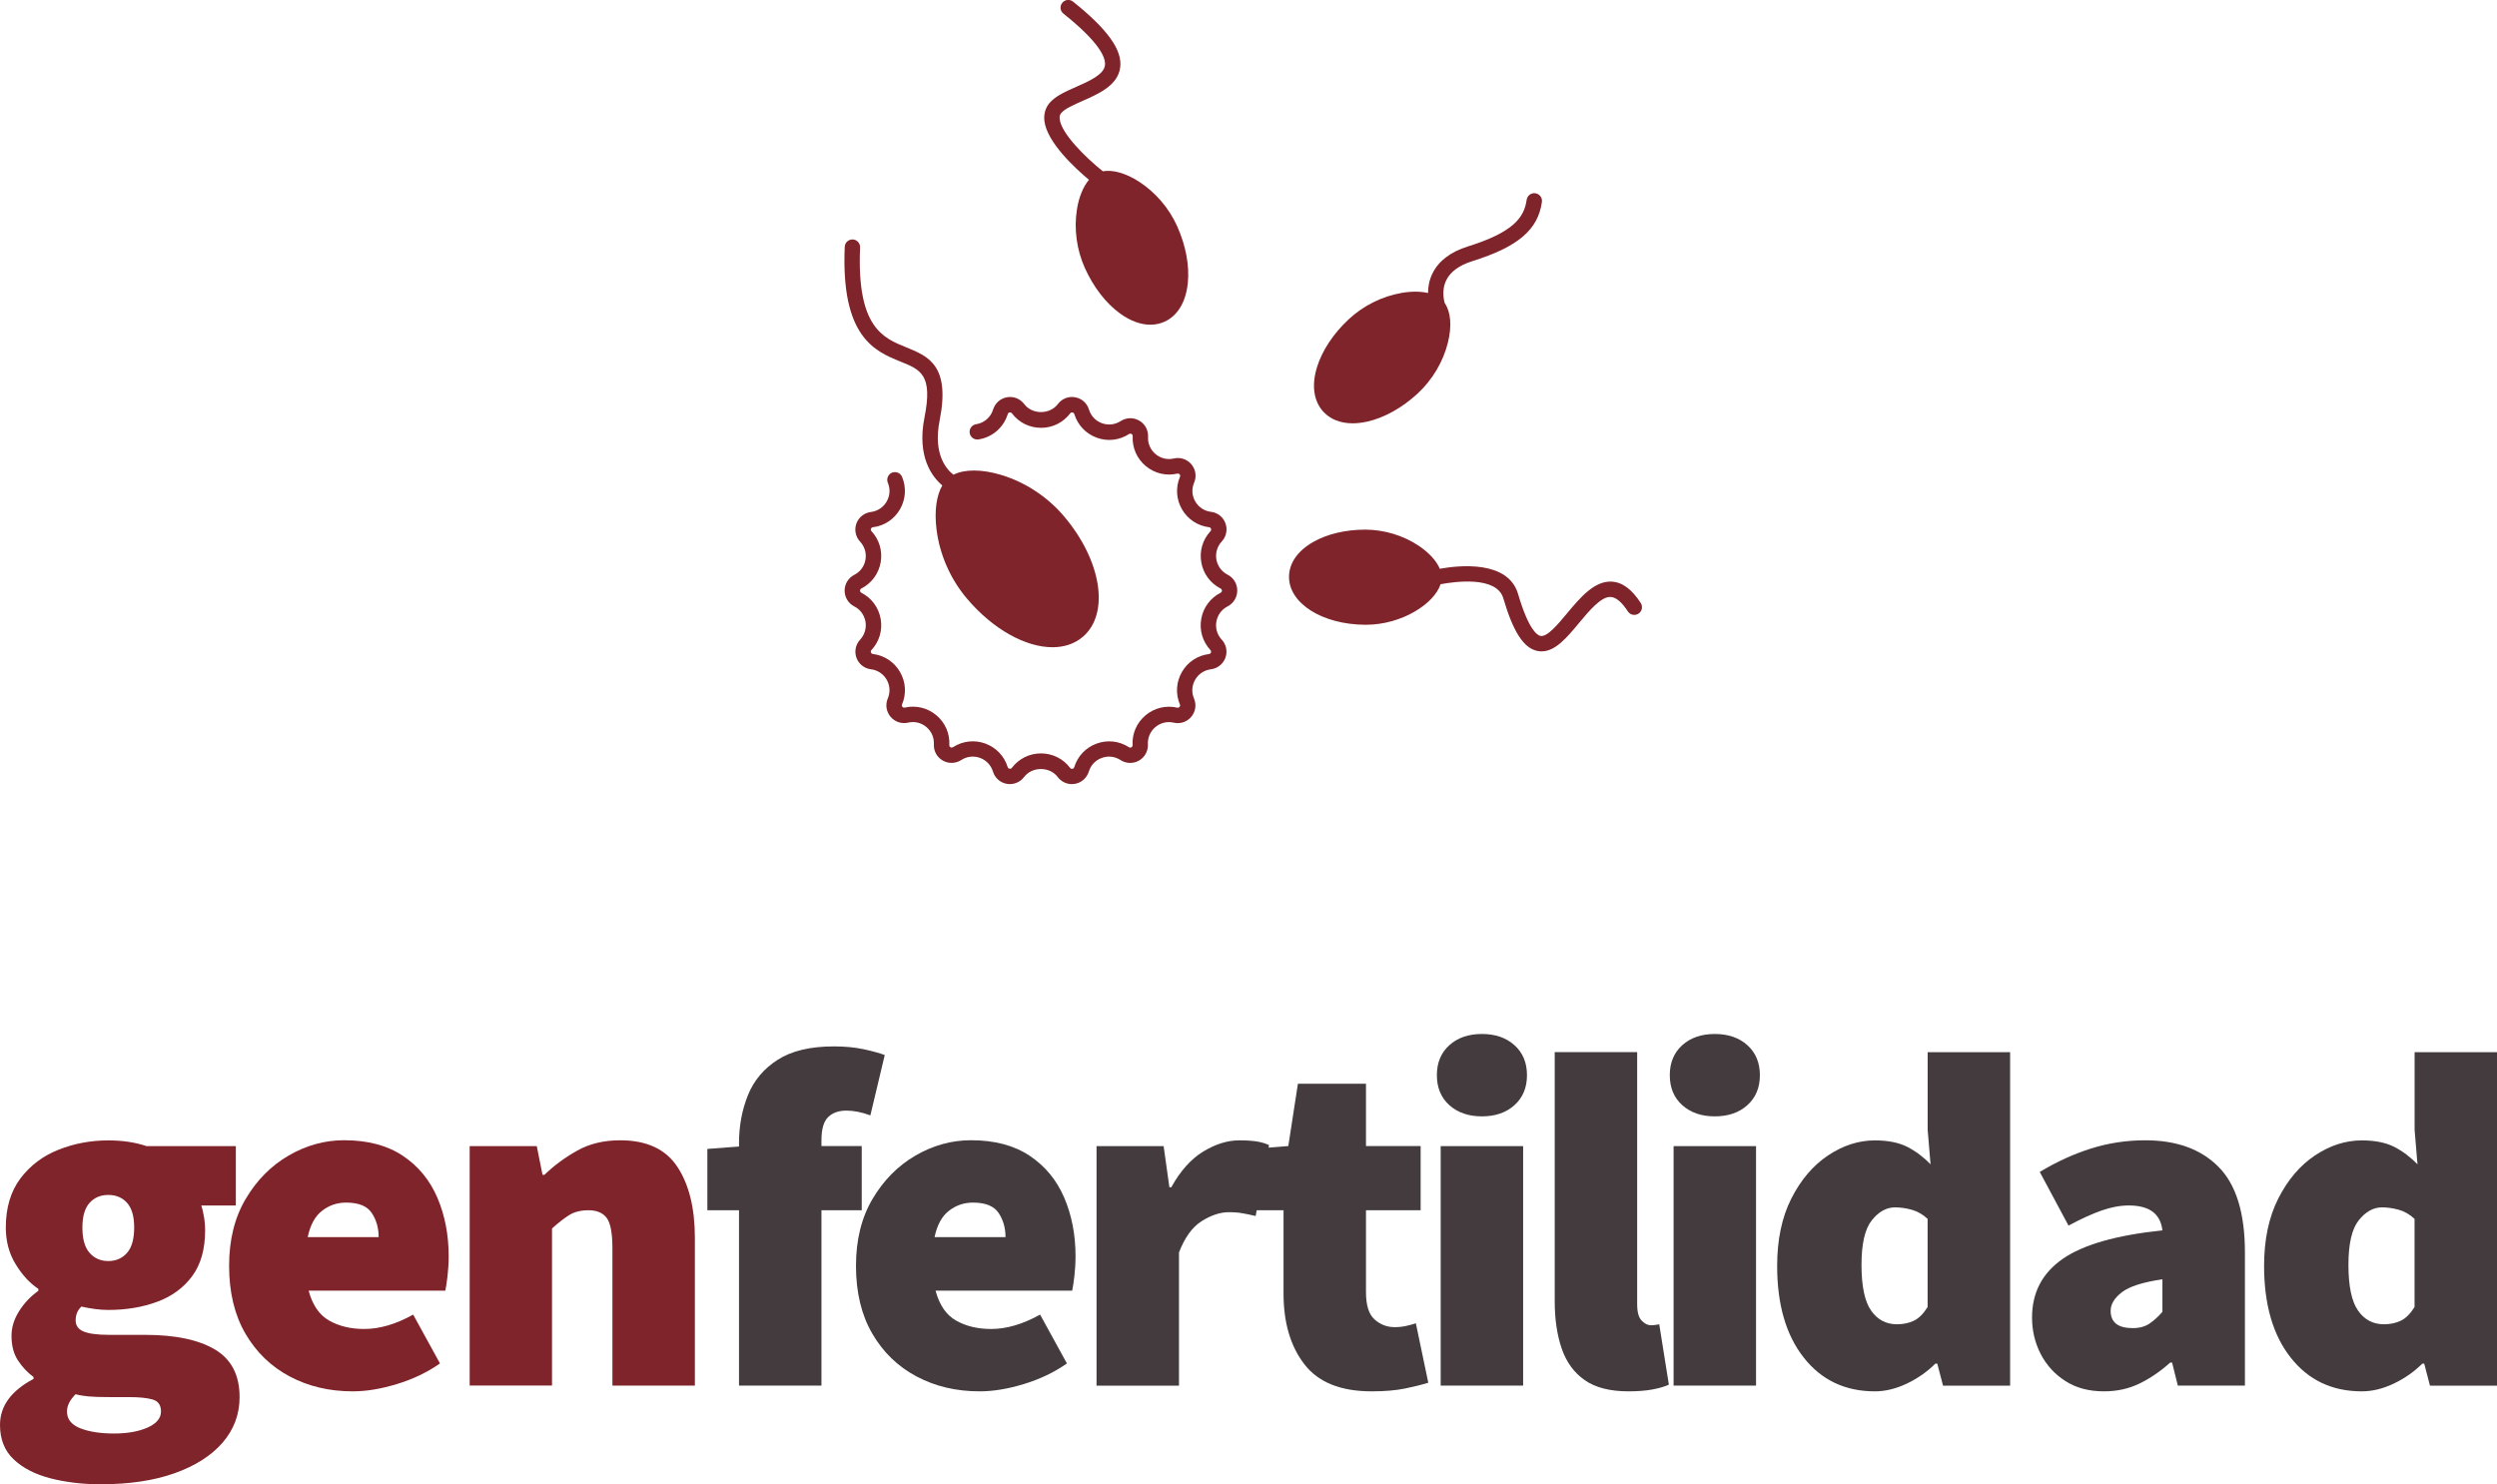 <?xml version="1.0" encoding="utf-8"?>
<!-- Generator: Adobe Illustrator 25.4.1, SVG Export Plug-In . SVG Version: 6.00 Build 0)  -->
<svg version="1.1" id="Capa_1" xmlns="http://www.w3.org/2000/svg" xmlns:xlink="http://www.w3.org/1999/xlink" x="0px" y="0px"
	 viewBox="0 0 460.03 273.49" style="enable-background:new 0 0 460.03 273.49;" xml:space="preserve">
<style type="text/css">
	.st0{fill:#7EC1A1;}
	.st1{fill:none;stroke:#7EC1A1;stroke-width:1.931;stroke-miterlimit:10;}
	.st2{fill:#7F242A;}
	.st3{fill:#433B3E;}
	.st4{fill:none;stroke:#7F242A;stroke-width:2.335;stroke-miterlimit:10;}
	.st5{fill:none;stroke:#7F242A;stroke-width:3.093;stroke-miterlimit:10;}
</style>
<g>
	<g>
		<g>
			<g>
				<path class="st2" d="M18.54,273.49c-3.36,0-6.45-0.37-9.27-1.1c-2.83-0.74-5.08-1.9-6.75-3.49C0.84,267.32,0,265.2,0,262.55
					c0-3.47,2.06-6.3,6.18-8.47v-0.35c-1.12-0.83-2.07-1.84-2.87-3.05c-0.79-1.2-1.19-2.72-1.19-4.54c0-1.53,0.45-3.03,1.37-4.5
					c0.91-1.47,2.1-2.74,3.58-3.8v-0.35c-1.59-1.06-2.99-2.57-4.19-4.55c-1.21-1.97-1.81-4.22-1.81-6.75c0-3.65,0.9-6.66,2.69-9.05
					c1.8-2.38,4.13-4.15,7.02-5.29c2.88-1.15,5.95-1.72,9.18-1.72c2.59,0,4.94,0.35,7.06,1.06h16.43v10.94h-6.36
					c0.18,0.53,0.34,1.21,0.48,2.03c0.15,0.83,0.22,1.68,0.22,2.56c0,3.47-0.8,6.28-2.39,8.43c-1.59,2.15-3.74,3.72-6.45,4.72
					c-2.71,1-5.71,1.5-9.01,1.5c-1.47,0-3.12-0.21-4.94-0.62c-0.71,0.65-1.06,1.5-1.06,2.56c0,0.94,0.48,1.62,1.46,2.03
					c0.97,0.41,2.54,0.62,4.72,0.62h6.62c5.53,0,9.82,0.9,12.85,2.69c3.03,1.8,4.55,4.72,4.55,8.78c0,3.18-1.05,5.97-3.13,8.39
					c-2.09,2.41-5.05,4.29-8.88,5.65S23.78,273.49,18.54,273.49z M21.01,264.14c2.47,0,4.53-0.37,6.18-1.1
					c1.65-0.74,2.47-1.72,2.47-2.96c0-1.18-0.51-1.91-1.55-2.21c-1.03-0.3-2.49-0.44-4.37-0.44h-3.45c-1.77,0-3.11-0.04-4.02-0.13
					c-0.91-0.09-1.69-0.22-2.34-0.4c-1.06,1.06-1.59,2.12-1.59,3.18c0,1.41,0.81,2.44,2.43,3.09
					C16.41,263.81,18.48,264.14,21.01,264.14z M19.95,232.36c1.41,0,2.56-0.5,3.45-1.5c0.88-1,1.32-2.56,1.32-4.68
					c0-2.06-0.44-3.57-1.32-4.55c-0.88-0.97-2.03-1.45-3.45-1.45c-1.41,0-2.56,0.48-3.44,1.45c-0.88,0.97-1.33,2.49-1.33,4.55
					c0,2.12,0.44,3.68,1.33,4.68C17.39,231.86,18.54,232.36,19.95,232.36z"/>
				<path class="st2" d="M64.99,256.37c-4.3,0-8.17-0.91-11.61-2.74c-3.44-1.82-6.17-4.46-8.17-7.9c-2-3.44-3-7.61-3-12.49
					c0-4.77,1.01-8.87,3.05-12.32c2.03-3.44,4.66-6.1,7.9-7.99c3.24-1.88,6.65-2.83,10.24-2.83c4.36,0,7.96,0.96,10.82,2.87
					c2.86,1.91,4.97,4.49,6.36,7.72c1.38,3.24,2.08,6.83,2.08,10.77c0,1.3-0.08,2.55-0.22,3.75c-0.15,1.21-0.28,2.07-0.4,2.61H56.86
					c0.71,2.65,1.97,4.49,3.8,5.52c1.82,1.03,3.97,1.54,6.45,1.54c2.83,0,5.83-0.88,9.01-2.65l4.94,9c-2.36,1.65-5,2.91-7.95,3.8
					C70.16,255.93,67.46,256.37,64.99,256.37z M56.69,227.95h13.07c0-1.7-0.43-3.19-1.28-4.46c-0.85-1.27-2.43-1.9-4.72-1.9
					c-1.65,0-3.12,0.5-4.41,1.5C58.04,224.09,57.16,225.71,56.69,227.95z"/>
				<path class="st2" d="M86.53,255.31v-44.13h12.36l1.06,5.29h0.35c1.77-1.7,3.78-3.19,6.05-4.46c2.26-1.27,4.9-1.9,7.9-1.9
					c4.89,0,8.4,1.63,10.55,4.9c2.15,3.26,3.22,7.63,3.22,13.11v27.19h-15.19v-25.25c0-2.83-0.35-4.71-1.06-5.65
					c-0.71-0.94-1.83-1.41-3.36-1.41c-1.41,0-2.59,0.3-3.53,0.88c-0.94,0.59-2,1.41-3.18,2.47v28.95H86.53z"/>
				<path class="st3" d="M136.15,255.31V223h-5.83v-11.3l5.83-0.44v-0.62c0-3.18,0.55-6.12,1.64-8.83c1.09-2.71,2.91-4.89,5.48-6.53
					c2.56-1.65,6.02-2.47,10.37-2.47c2.06,0,3.9,0.18,5.52,0.53c1.62,0.35,2.9,0.71,3.84,1.06l-2.65,11.12
					c-1.59-0.59-3.06-0.88-4.42-0.88c-1.41,0-2.53,0.39-3.35,1.19c-0.83,0.8-1.24,2.22-1.24,4.28v1.06h7.42V223h-7.42v32.31H136.15z
					"/>
				<path class="st3" d="M180.48,256.37c-4.3,0-8.17-0.91-11.61-2.74c-3.44-1.82-6.17-4.46-8.17-7.9c-2-3.44-3-7.61-3-12.49
					c0-4.77,1.01-8.87,3.05-12.32c2.03-3.44,4.66-6.1,7.9-7.99c3.24-1.88,6.65-2.83,10.24-2.83c4.36,0,7.96,0.96,10.82,2.87
					c2.86,1.91,4.97,4.49,6.36,7.72c1.38,3.24,2.08,6.83,2.08,10.77c0,1.3-0.08,2.55-0.22,3.75c-0.15,1.21-0.28,2.07-0.4,2.61
					h-25.17c0.71,2.65,1.97,4.49,3.8,5.52c1.82,1.03,3.97,1.54,6.45,1.54c2.83,0,5.83-0.88,9.01-2.65l4.94,9
					c-2.36,1.65-5,2.91-7.95,3.8C185.66,255.93,182.95,256.37,180.48,256.37z M172.18,227.95h13.07c0-1.7-0.43-3.19-1.28-4.46
					c-0.85-1.27-2.43-1.9-4.72-1.9c-1.65,0-3.12,0.5-4.41,1.5C173.53,224.09,172.65,225.71,172.18,227.95z"/>
				<path class="st3" d="M202.02,255.31v-44.13h12.36l1.06,7.59h0.35c1.65-3,3.61-5.19,5.87-6.58c2.27-1.38,4.49-2.07,6.67-2.07
					c1.35,0,2.46,0.08,3.31,0.22c0.85,0.15,1.57,0.37,2.16,0.66l-2.47,13.06c-0.76-0.18-1.53-0.34-2.29-0.48
					c-0.77-0.15-1.65-0.22-2.65-0.22c-1.59,0-3.25,0.55-4.99,1.64c-1.74,1.09-3.13,3.02-4.19,5.78v24.54H202.02z"/>
				<path class="st3" d="M252.71,256.37c-5.71,0-9.84-1.66-12.4-4.99c-2.56-3.32-3.84-7.66-3.84-13.02V223h-5.83v-11.3l6.71-0.53
					l1.77-11.48h12.54v11.48h10.07V223h-10.07v15.1c0,2.41,0.53,4.09,1.59,5.03c1.06,0.94,2.29,1.41,3.71,1.41
					c0.71,0,1.4-0.07,2.08-0.22c0.68-0.15,1.28-0.31,1.81-0.49l2.29,10.95c-1.12,0.35-2.53,0.7-4.24,1.06
					C257.18,256.19,255.12,256.37,252.71,256.37z"/>
				<path class="st3" d="M273.02,205.7c-2.47,0-4.47-0.69-6.01-2.07c-1.53-1.38-2.29-3.22-2.29-5.52c0-2.29,0.76-4.13,2.29-5.52
					c1.53-1.38,3.53-2.07,6.01-2.07s4.47,0.69,6,2.07c1.53,1.38,2.3,3.22,2.3,5.52c0,2.3-0.77,4.14-2.3,5.52
					C277.49,205.01,275.49,205.7,273.02,205.7z M265.42,255.31v-44.13h15.19v44.13H265.42z"/>
				<path class="st3" d="M300.03,256.37c-3.41,0-6.11-0.69-8.08-2.07s-3.38-3.32-4.24-5.83c-0.85-2.5-1.28-5.4-1.28-8.7v-45.9h15.19
					v46.43c0,1.47,0.28,2.49,0.84,3.05c0.56,0.56,1.1,0.84,1.64,0.84c0.29,0,0.54-0.01,0.75-0.04c0.2-0.03,0.48-0.07,0.84-0.13
					l1.77,11.12c-0.76,0.35-1.77,0.65-3,0.88C303.21,256.25,301.74,256.37,300.03,256.37z"/>
				<path class="st3" d="M315.93,205.7c-2.47,0-4.47-0.69-6.01-2.07c-1.53-1.38-2.29-3.22-2.29-5.52c0-2.29,0.76-4.13,2.29-5.52
					c1.53-1.38,3.53-2.07,6.01-2.07c2.47,0,4.47,0.69,6,2.07c1.53,1.38,2.3,3.22,2.3,5.52c0,2.3-0.77,4.14-2.3,5.52
					C320.4,205.01,318.4,205.7,315.93,205.7z M308.33,255.31v-44.13h15.19v44.13H308.33z"/>
				<path class="st3" d="M345.42,256.37c-5.48,0-9.85-2.07-13.11-6.22c-3.27-4.15-4.9-9.78-4.9-16.9c0-4.82,0.87-8.96,2.61-12.4
					c1.74-3.44,3.99-6.09,6.75-7.94c2.77-1.85,5.65-2.78,8.65-2.78c2.41,0,4.4,0.4,5.96,1.19c1.56,0.8,2.99,1.87,4.29,3.22
					l-0.53-6.36v-14.3h15.19v61.44h-12.36l-1.06-4.06h-0.35c-1.47,1.47-3.21,2.69-5.21,3.66
					C349.33,255.88,347.36,256.37,345.42,256.37z M349.48,244.01c1.18,0,2.22-0.22,3.13-0.66c0.91-0.44,1.75-1.28,2.52-2.52v-16.24
					c-0.88-0.82-1.85-1.38-2.91-1.68c-1.06-0.29-2.09-0.44-3.09-0.44c-1.59,0-3.02,0.8-4.28,2.38c-1.27,1.59-1.9,4.33-1.9,8.21
					c0,3.94,0.59,6.75,1.77,8.43C345.89,243.17,347.48,244.01,349.48,244.01z"/>
				<path class="st3" d="M387.62,256.37c-2.77,0-5.14-0.63-7.11-1.9c-1.97-1.26-3.49-2.93-4.55-4.99s-1.59-4.3-1.59-6.71
					c0-4.59,1.88-8.19,5.65-10.81c3.77-2.62,9.89-4.37,18.37-5.25c-0.35-3.06-2.41-4.59-6.18-4.59c-1.59,0-3.27,0.31-5.03,0.93
					c-1.77,0.62-3.8,1.55-6.09,2.78l-5.3-9.89c3.12-1.88,6.28-3.32,9.49-4.33c3.21-1,6.52-1.5,9.94-1.5c5.77,0,10.27,1.63,13.51,4.9
					c3.24,3.26,4.86,8.52,4.86,15.76v24.54h-12.36l-1.06-4.24h-0.35c-1.77,1.59-3.63,2.87-5.61,3.84
					C392.23,255.88,390.04,256.37,387.62,256.37z M392.92,244.72c1.24,0,2.27-0.28,3.09-0.84c0.82-0.56,1.62-1.28,2.38-2.16v-6
					c-3.59,0.53-6.08,1.32-7.46,2.38c-1.38,1.06-2.08,2.21-2.08,3.44C388.86,243.66,390.21,244.72,392.92,244.72z"/>
				<path class="st3" d="M435.13,256.37c-5.48,0-9.85-2.07-13.11-6.22c-3.27-4.15-4.9-9.78-4.9-16.9c0-4.82,0.87-8.96,2.61-12.4
					c1.74-3.44,3.99-6.09,6.75-7.94c2.77-1.85,5.65-2.78,8.65-2.78c2.41,0,4.4,0.4,5.96,1.19c1.56,0.8,2.99,1.87,4.29,3.22
					l-0.53-6.36v-14.3h15.19v61.44h-12.36l-1.06-4.06h-0.35c-1.47,1.47-3.21,2.69-5.21,3.66
					C439.04,255.88,437.07,256.37,435.13,256.37z M439.19,244.01c1.18,0,2.22-0.22,3.13-0.66c0.91-0.44,1.75-1.28,2.52-2.52v-16.24
					c-0.88-0.82-1.85-1.38-2.91-1.68c-1.06-0.29-2.09-0.44-3.09-0.44c-1.59,0-3.02,0.8-4.28,2.38c-1.27,1.59-1.9,4.33-1.9,8.21
					c0,3.94,0.59,6.75,1.77,8.43C435.6,243.17,437.19,244.01,439.19,244.01z"/>
			</g>
		</g>
	</g>
	<g>
		<path class="st2" d="M249.21,78c0.85,0,1.75-0.11,2.7-0.32c3.15-0.71,6.45-2.56,9.3-5.2c2.69-2.5,4.66-5.82,5.54-9.34
			c0.77-3.07,0.52-5.69-0.57-7.27c-0.01-0.03-0.74-2.17,0.27-4.24c0.78-1.58,2.4-2.76,4.83-3.52c8.37-2.62,12.08-5.77,12.79-10.9
			c0.11-0.77-0.43-1.49-1.21-1.6c-0.77-0.11-1.49,0.43-1.6,1.21c-0.45,3.26-2.47,5.98-10.83,8.59c-3.19,1-5.39,2.67-6.52,4.97
			c-0.63,1.27-0.81,2.53-0.82,3.61c-1.37-0.31-3.02-0.34-4.85-0.02c-3.58,0.62-7.04,2.33-9.73,4.83c-2.85,2.64-4.94,5.8-5.88,8.88
			c-1.03,3.35-0.6,6.26,1.19,8.2C245.12,77.28,246.98,78,249.21,78z"/>
		<path class="st2" d="M245.34,68.51c0.8-2.61,2.61-5.32,5.1-7.63c3.1-2.87,6.52-3.81,8.29-4.11c0.79-0.14,1.5-0.19,2.12-0.19
			c1.63,0,2.64,0.4,2.97,0.76c0,0,0,0,0,0c0.47,0.5,0.9,2.28,0.19,5.13c-0.44,1.74-1.63,5.08-4.72,7.95c-2.49,2.31-5.33,3.91-8,4.52
			c-2.39,0.54-4.3,0.2-5.38-0.97C244.82,72.79,244.62,70.85,245.34,68.51z"/>
		<path class="st2" d="M302.28,111.11c-1.64-2.54-3.39-3.83-5.34-3.94c-3.16-0.17-5.75,2.86-8.21,5.81
			c-1.65,1.98-3.67,4.45-4.93,4.19c-0.59-0.12-2.18-1.12-4.12-7.72c-1.84-6.27-10.92-5.28-14.42-4.65
			c-0.62-1.46-1.97-2.96-3.92-4.26c-2.83-1.88-6.28-2.92-9.71-2.95c-3.66-0.01-7.07,0.78-9.69,2.27c-2.86,1.63-4.44,3.9-4.46,6.39
			c-0.04,4.92,6.12,8.82,14.02,8.87c0.04,0,0.09,0,0.13,0c6.65,0,12.61-3.89,13.77-7.47c2.55-0.48,10.33-1.58,11.56,2.59
			c1.82,6.19,3.75,9.18,6.27,9.7c0.27,0.06,0.53,0.08,0.79,0.08c2.54,0,4.66-2.55,6.89-5.23c1.91-2.3,4.13-4.94,5.86-4.79
			c0.97,0.06,2.03,0.95,3.13,2.65c0.42,0.66,1.3,0.85,1.96,0.42C302.52,112.65,302.7,111.77,302.28,111.11z"/>
		<path class="st2" d="M251.64,112.29c-0.04,0-0.07,0-0.11,0c-6.1-0.05-11.23-2.8-11.21-6.02c0.01-1.94,1.91-3.31,3.03-3.95
			c2.15-1.23,5.02-1.9,8.1-1.9c0.05,0,0.11,0,0.16,0c3.9,0.03,6.79,1.57,8.17,2.48c2.22,1.47,3.05,2.95,3.04,3.54
			C262.81,108.15,257.97,112.29,251.64,112.29z"/>
		<path class="st2" d="M165.89,66.62c3.74,1.51,6,2.43,4.43,10.31c-1.44,7.25,1.42,10.94,3.28,12.52c-1.08,1.87-1.48,4.74-1.06,8.1
			c0.57,4.62,2.55,9.14,5.59,12.73c4.84,5.73,10.86,8.98,15.77,8.98c2.12,0,4.04-0.61,5.56-1.89c5.02-4.24,3.53-14-3.41-22.21
			c-3.03-3.59-7.15-6.31-11.6-7.65c-3.58-1.08-6.75-1.07-8.79-0.04c-1.22-0.93-3.8-3.69-2.55-9.98c2.03-10.18-2.13-11.86-6.15-13.49
			c-4.28-1.73-9.14-3.7-8.5-18.4c0.03-0.78-0.57-1.44-1.35-1.48c-0.8-0.02-1.44,0.57-1.48,1.35
			C154.9,62.17,161.25,64.74,165.89,66.62z"/>
		<path class="st2" d="M176.55,90.23C176.55,90.23,176.55,90.23,176.55,90.23c0.49-0.41,1.49-0.7,2.87-0.7
			c1.15,0,2.58,0.2,4.21,0.69c2.28,0.68,6.64,2.47,10.26,6.76c5.71,6.77,7.43,15.12,3.75,18.22c-3.69,3.11-11.62,0.02-17.33-6.75
			c-3.62-4.29-4.65-8.89-4.94-11.25C174.89,93.49,175.65,90.98,176.55,90.23z"/>
		<path class="st2" d="M200.62,33.13c-1.04,1.25-1.84,3.11-2.21,5.44c-0.57,3.59-0.06,7.42,1.44,10.77c1.59,3.55,3.9,6.55,6.52,8.44
			c1.89,1.36,3.79,2.05,5.56,2.05c0.9,0,1.77-0.18,2.59-0.54c2.41-1.08,3.94-3.59,4.31-7.08c0.34-3.21-0.35-6.93-1.94-10.49
			c-1.5-3.36-4.01-6.29-7.06-8.26c-2.47-1.59-4.85-2.22-6.65-1.9c-3.1-2.47-7.65-6.93-7.95-9.62c-0.07-0.6,0.11-0.91,0.28-1.11
			c0.65-0.79,2.32-1.52,3.92-2.23c3.06-1.35,6.53-2.89,6.95-6.19c0.41-3.2-2.35-7.04-8.69-12.11c-0.61-0.49-1.5-0.39-1.99,0.22
			c-0.49,0.61-0.39,1.5,0.22,1.99c6.65,5.31,7.83,8.11,7.65,9.53c-0.22,1.72-2.91,2.91-5.29,3.96c-1.99,0.88-3.88,1.72-4.95,3.01
			c-0.74,0.89-1.05,2.01-0.92,3.24C192.86,26.2,198.06,30.99,200.62,33.13z"/>
		<path class="st2" d="M201.21,39.01c0.46-2.9,1.55-4.37,2.18-4.65c0.15-0.07,0.38-0.11,0.68-0.11c0.89,0,2.39,0.39,4.24,1.59
			c1.5,0.97,4.29,3.18,6.01,7.04c1.39,3.1,1.99,6.31,1.71,9.03c-0.26,2.44-1.2,4.14-2.65,4.79c-1.45,0.65-3.35,0.21-5.34-1.22
			c-2.22-1.6-4.2-4.19-5.59-7.29C200.71,44.33,200.93,40.78,201.21,39.01z"/>
		<path class="st2" d="M226.16,105.89c-1.1-0.56-1.84-1.58-2.06-2.79c-0.21-1.21,0.15-2.42,0.99-3.33c0.84-0.9,1.1-2.18,0.68-3.34
			c-0.42-1.16-1.44-1.97-2.67-2.12c-1.22-0.15-2.28-0.85-2.89-1.91c-0.62-1.07-0.7-2.33-0.21-3.47c0.48-1.13,0.29-2.42-0.5-3.37
			c-0.79-0.94-2.03-1.36-3.24-1.08c-1.2,0.28-2.43-0.02-3.37-0.81c-0.94-0.79-1.45-1.95-1.38-3.18c0.06-1.23-0.56-2.38-1.63-2.99
			c-1.07-0.62-2.37-0.58-3.42,0.09c-1.03,0.67-2.29,0.81-3.45,0.39c-1.15-0.42-2.03-1.34-2.39-2.53c-0.36-1.18-1.34-2.04-2.55-2.25
			c-1.22-0.22-2.43,0.26-3.17,1.25c-1.49,1.97-4.73,1.97-6.21,0c-0.74-0.98-1.95-1.47-3.17-1.25c-1.21,0.21-2.19,1.08-2.56,2.27
			c-0.44,1.43-1.64,2.47-3.13,2.7c-0.77,0.12-1.3,0.85-1.18,1.62c0.12,0.77,0.84,1.3,1.62,1.18c2.57-0.4,4.63-2.19,5.4-4.68
			c0.06-0.21,0.22-0.28,0.34-0.3c0.09-0.01,0.28-0.02,0.42,0.17c1.28,1.7,3.24,2.67,5.37,2.67c2.13,0,4.08-0.97,5.37-2.67
			c0.13-0.17,0.29-0.18,0.42-0.16c0.1,0.02,0.27,0.08,0.34,0.31c0.63,2.03,2.13,3.61,4.13,4.34c2,0.73,4.17,0.48,5.96-0.68
			c0.19-0.12,0.36-0.06,0.45-0.01c0.08,0.05,0.23,0.17,0.21,0.4c-0.11,2.12,0.76,4.13,2.39,5.5c1.63,1.37,3.76,1.88,5.83,1.41
			c0.24-0.05,0.37,0.07,0.43,0.14c0.08,0.09,0.15,0.24,0.06,0.45c-0.83,1.96-0.69,4.14,0.37,5.98c1.06,1.84,2.89,3.05,5,3.31
			c0.22,0.03,0.31,0.17,0.35,0.28c0.03,0.09,0.07,0.28-0.09,0.44c-1.45,1.56-2.07,3.65-1.7,5.75c0.37,2.1,1.66,3.85,3.57,4.83
			c0.19,0.1,0.23,0.26,0.23,0.38c0,0.1-0.03,0.28-0.25,0.39c-1.89,0.97-3.19,2.73-3.56,4.82c-0.37,2.09,0.25,4.19,1.7,5.75
			c0.16,0.17,0.12,0.35,0.09,0.44c-0.04,0.11-0.14,0.25-0.36,0.28c-2.11,0.26-3.93,1.47-4.99,3.31c-1.06,1.84-1.2,4.02-0.37,5.99
			c0.09,0.2,0.01,0.35-0.07,0.44c-0.06,0.07-0.19,0.2-0.43,0.14c-2.07-0.47-4.2,0.04-5.83,1.41c-1.63,1.37-2.5,3.37-2.39,5.5
			c0.01,0.23-0.13,0.35-0.21,0.4c-0.1,0.06-0.27,0.1-0.46-0.02c-1.78-1.15-3.95-1.4-5.95-0.67c-2,0.73-3.5,2.31-4.13,4.35
			c-0.06,0.21-0.22,0.28-0.34,0.3c-0.1,0.01-0.28,0.02-0.42-0.17c-1.28-1.7-3.24-2.67-5.37-2.67c-2.13,0-4.08,0.98-5.37,2.67
			c-0.13,0.17-0.29,0.18-0.42,0.16c-0.1-0.02-0.27-0.08-0.34-0.31c-0.63-2.03-2.13-3.61-4.13-4.34c-1.99-0.72-4.16-0.48-5.96,0.68
			c-0.19,0.12-0.37,0.06-0.45,0.01c-0.09-0.05-0.23-0.17-0.21-0.4c0.11-2.12-0.76-4.13-2.39-5.5c-1.63-1.37-3.76-1.88-5.83-1.41
			c-0.21,0.04-0.35-0.05-0.43-0.14c-0.06-0.07-0.16-0.23-0.06-0.45c0.83-1.96,0.69-4.14-0.38-5.98c-1.06-1.84-2.89-3.05-5-3.31
			c-0.23-0.03-0.32-0.19-0.35-0.28c-0.04-0.11-0.06-0.28,0.09-0.44c1.45-1.56,2.07-3.65,1.7-5.74c-0.37-2.09-1.66-3.85-3.56-4.82
			c-0.21-0.11-0.24-0.29-0.24-0.39c0-0.1,0.03-0.29,0.24-0.39c1.89-0.97,3.19-2.73,3.56-4.82c0.37-2.1-0.25-4.19-1.7-5.75
			c-0.15-0.16-0.13-0.33-0.09-0.44c0.03-0.09,0.13-0.25,0.36-0.28c2.11-0.26,3.93-1.47,4.99-3.31c1.06-1.84,1.2-4.02,0.38-5.98
			c-0.3-0.72-1.14-1.05-1.86-0.76c-0.72,0.3-1.06,1.14-0.76,1.86c0.48,1.13,0.4,2.39-0.22,3.46c-0.62,1.07-1.67,1.76-2.9,1.92
			c-1.22,0.15-2.24,0.96-2.67,2.12c-0.42,1.16-0.16,2.44,0.68,3.34c0.84,0.9,1.2,2.11,0.99,3.33c-0.21,1.21-0.96,2.23-2.06,2.79
			c-1.1,0.56-1.78,1.68-1.78,2.91c0,1.23,0.68,2.35,1.78,2.91c1.1,0.56,1.84,1.58,2.06,2.79c0.21,1.21-0.15,2.43-0.98,3.33
			c-0.84,0.9-1.1,2.18-0.68,3.34c0.42,1.16,1.44,1.97,2.67,2.12c1.22,0.15,2.28,0.85,2.89,1.91c0.62,1.07,0.7,2.33,0.21,3.47
			c-0.48,1.14-0.28,2.43,0.51,3.37c0.79,0.94,2.03,1.36,3.23,1.08c1.21-0.28,2.43,0.02,3.37,0.81c0.94,0.79,1.45,1.95,1.38,3.18
			c-0.06,1.23,0.56,2.38,1.63,2.99c1.07,0.62,2.37,0.58,3.42-0.09c1.03-0.67,2.29-0.81,3.45-0.39c1.15,0.42,2.03,1.34,2.39,2.53
			c0.36,1.18,1.34,2.04,2.55,2.25c1.2,0.21,2.43-0.27,3.17-1.25c1.49-1.97,4.73-1.97,6.21,0c0.63,0.83,1.59,1.3,2.6,1.3
			c0.19,0,0.38-0.02,0.57-0.05c1.21-0.21,2.19-1.08,2.56-2.27c0.36-1.18,1.23-2.09,2.39-2.51c1.15-0.42,2.41-0.28,3.45,0.4
			c1.03,0.67,2.34,0.7,3.41,0.09c1.07-0.62,1.69-1.76,1.63-2.99c-0.06-1.23,0.44-2.39,1.38-3.18c0.94-0.79,2.17-1.09,3.38-0.81
			c1.2,0.28,2.44-0.14,3.23-1.08c0.79-0.94,0.99-2.23,0.5-3.38c-0.48-1.13-0.4-2.39,0.22-3.46c0.62-1.07,1.67-1.76,2.9-1.92
			c1.22-0.15,2.24-0.96,2.67-2.12c0.42-1.16,0.16-2.44-0.68-3.34c-0.84-0.9-1.2-2.11-0.98-3.33c0.21-1.21,0.96-2.23,2.07-2.8
			c1.09-0.56,1.77-1.68,1.77-2.91C227.95,107.57,227.27,106.46,226.16,105.89z"/>
	</g>
</g>
</svg>

